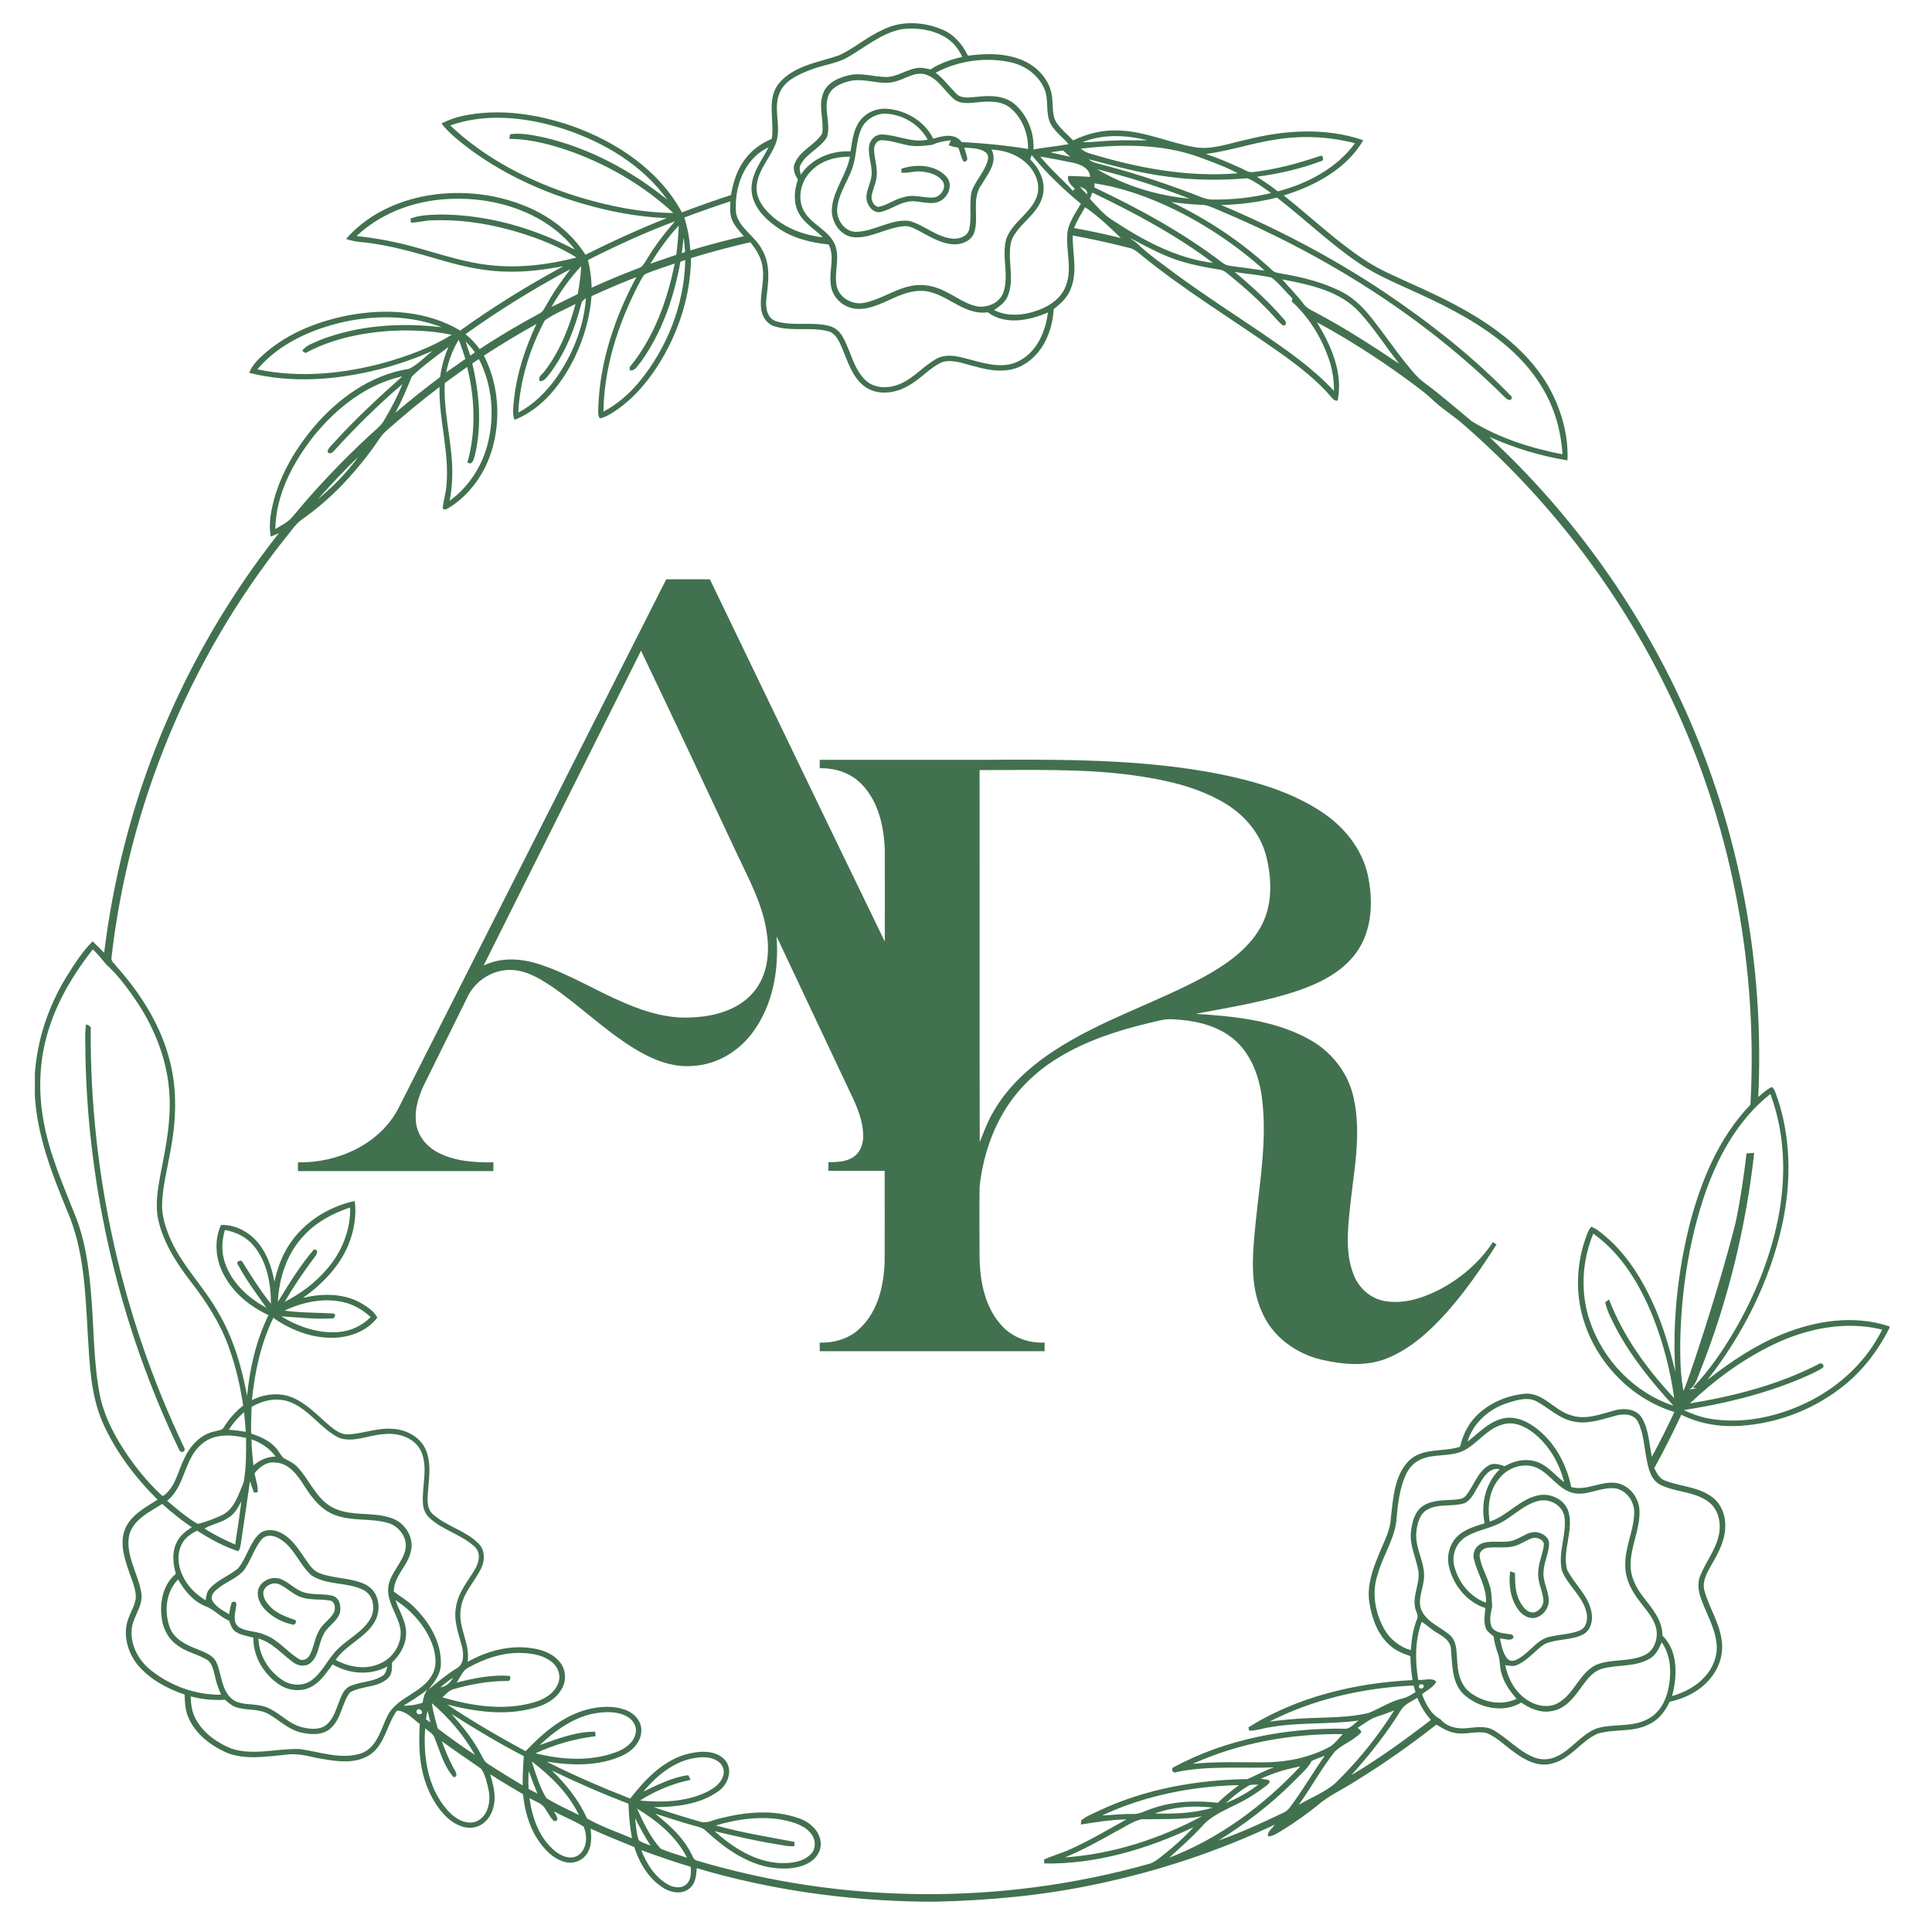 <?xml version="1.0" encoding="utf-8"?>
<!-- Generator: Adobe Illustrator 28.1.0, SVG Export Plug-In . SVG Version: 6.00 Build 0)  -->
<svg version="1.1" id="Capa_1" xmlns="http://www.w3.org/2000/svg" xmlns:xlink="http://www.w3.org/1999/xlink" x="0px" y="0px"
	 viewBox="0 0 128 128" style="enable-background:new 0 0 128 128;" xml:space="preserve">
<style type="text/css">
	.st0{fill:#427150;}
</style>
<g>
	<g>
		<path class="st0" d="M58.45,1.99c1.23-0.64,2.73-0.56,3.98-0.03c0.78,0.32,1.34,0.99,1.7,1.73c1.26-0.17,2.62-0.18,3.79,0.38
			c0.94,0.46,1.72,1.38,1.79,2.45c0.07,0.55-0.02,1.17,0.31,1.64c0.31,0.43,0.71,0.77,1.08,1.14c0.97-0.47,2.04-0.72,3.12-0.65
			c1.66,0.07,3.2,0.78,4.82,1.08c1.22,0.25,2.41-0.25,3.6-0.49c2.5-0.63,5.21-0.8,7.68,0.05c-1.12,1.92-3.21,3.02-5.27,3.66
			c1.79,1.41,3.45,3.02,5.36,4.27c1.02,0.68,2.15,1.14,3.26,1.65c1.88,0.85,3.76,1.76,5.43,2.99c1.46,1.06,2.76,2.38,3.62,3.98
			c0.75,1.42,1.2,3.04,1.13,4.66c-1.78-0.28-3.52-0.82-5.17-1.55c0.49,0.49,0.99,0.95,1.48,1.44c5.45,5.45,9.77,12.04,12.57,19.22
			c2.85,7.31,4.13,15.23,3.76,23.07c0.28-0.24,0.55-0.49,0.88-0.66c0.15,0.06,0.2,0.23,0.26,0.37c1.05,2.81,1.07,5.92,0.43,8.82
			c-0.83,3.72-2.59,7.21-4.94,10.21c1.51-1.18,3.12-2.27,4.9-3c2.24-0.93,4.83-1.33,7.17-0.54v0.08c-0.79,1.59-1.91,3.02-3.34,4.08
			c-1.87,1.41-4.15,2.26-6.49,2.42c-1.36,0.1-2.75-0.12-3.97-0.73c-0.56,1.2-1.15,2.38-1.79,3.54c0.16,0.32,0.34,0.69,0.71,0.82
			c1,0.4,2.16,0.4,3.06,1.05c0.67,0.45,0.98,1.29,0.93,2.08c-0.03,0.95-0.53,1.79-0.99,2.6c-0.27,0.48-0.56,1.04-0.37,1.61
			c0.29,1.07,0.94,2.02,1.11,3.13c0.16,0.88-0.09,1.81-0.63,2.51c-0.67,0.9-1.72,1.44-2.8,1.68c-0.3,0.63-0.74,1.21-1.39,1.5
			c-1.05,0.54-2.28,0.28-3.38,0.61c-1.12,0.49-1.8,1.69-3.03,1.98c-0.9,0.25-1.78-0.22-2.48-0.74c-0.63-0.43-1.16-1.02-1.88-1.29
			c-0.67-0.14-1.35,0.13-2.02,0.01c-0.47-0.07-0.88-0.32-1.28-0.56c-1.7,1.34-3.48,2.59-5.33,3.73c-0.76,0.5-1.59,0.87-2.31,1.43
			c-0.84,0.7-1.73,1.33-2.66,1.9c-0.26,0.15-0.52,0.33-0.83,0.35c-0.13-0.3,0.29-0.53,0.42-0.78c-3.82,1.8-7.86,3.13-12,3.98
			c-3.44,0.72-6.95,1.04-10.45,1.12h-0.93c-5.04-0.08-10.08-0.78-14.91-2.22c-0.03,0.46-0.07,0.99-0.44,1.31
			c-0.47,0.44-1.21,0.34-1.72,0.03c-1-0.6-1.63-1.65-1.98-2.74c-0.97-0.4-1.94-0.78-2.89-1.22c0.06,0.58,0.09,1.24-0.29,1.73
			c-0.33,0.46-0.96,0.63-1.49,0.46c-0.76-0.23-1.33-0.86-1.75-1.51c-0.57-0.88-0.84-1.92-0.95-2.96c-0.73-0.43-1.46-0.86-2.17-1.32
			c0.18,0.65,0.38,1.32,0.25,2c-0.1,0.65-0.53,1.3-1.19,1.49c-0.69,0.19-1.4-0.15-1.9-0.61c-0.81-0.76-1.32-1.78-1.6-2.84
			c-0.29-1.1-0.29-2.25-0.23-3.37c-0.47-0.35-0.88-0.86-1.51-0.89c-0.68,0.93-0.79,2.26-1.81,2.94c-1.05,0.67-2.38,0.4-3.54,0.19
			c-0.65-0.15-1.31-0.3-1.98-0.21c-1.31,0.12-2.7,0.37-3.96-0.13c-1.04-0.47-2.04-1.22-2.51-2.29c-0.23-0.49-0.25-1.03-0.27-1.56
			c-1.17-0.4-2.31-1.01-3.11-1.97c-0.69-0.85-1.01-2.07-0.6-3.11c0.17-0.46,0.46-0.9,0.48-1.4c-0.01-0.53-0.23-1.02-0.4-1.52
			c-0.33-0.93-0.69-1.96-0.33-2.93c0.38-0.96,1.34-1.46,2.17-1.98c-1.5-1.5-2.82-3.23-3.67-5.19c-0.76-1.79-0.83-3.77-0.95-5.69
			c-0.16-2.78-0.24-5.65-1.36-8.24c-1.01-2.44-1.98-4.95-2.15-7.61v-1.5c0.16-2.27,0.9-4.47,2.09-6.41
			c0.52-0.83,1.04-1.66,1.74-2.36c0.25,0.25,0.5,0.51,0.76,0.76c0.3-2.42,0.75-4.83,1.36-7.19c1.91-7.49,5.43-14.55,10.22-20.61
			c-0.18,0.08-0.36,0.16-0.54,0.23c-0.1-0.56-0.07-1.13,0.04-1.69c0.38-2.06,1.45-3.94,2.78-5.53c1.62-1.92,3.8-3.5,6.33-3.89
			c0.6-0.28,1.05-0.8,1.57-1.19c-1.14,0.49-2.3,0.91-3.5,1.21c-2.81,0.71-5.81,0.96-8.65,0.24c0.2-0.51,0.59-0.9,0.99-1.25
			c1.63-1.44,3.74-2.24,5.87-2.61c2.4-0.4,5-0.21,7.12,1.06c2.18-1.57,4.47-2.98,6.83-4.26c-1.17,0.21-2.35,0.38-3.55,0.36
			c-1.51,0-3.01-0.32-4.45-0.74c-1.76-0.51-3.53-1.04-5.36-1.22c-0.35-0.03-0.7-0.09-1.03-0.21c1.28-1.48,3.11-2.4,5.01-2.8
			c2.29-0.47,4.72-0.26,6.88,0.63c1.6,0.65,3.04,1.75,3.97,3.22c1.76-0.89,3.55-1.7,5.38-2.43c-1.25-0.05-2.48-0.22-3.7-0.48
			c-3.37-0.74-6.65-2.07-9.42-4.14c-0.64-0.5-1.3-1-1.8-1.65c0.43-0.21,0.88-0.39,1.35-0.49c2.41-0.53,4.94-0.15,7.25,0.64
			c2.97,1.05,5.8,2.92,7.33,5.74c1.07-0.41,2.16-0.79,3.25-1.15c0.13-0.76,0.35-1.52,0.79-2.17c0.45-0.71,1.14-1.23,1.91-1.55
			c0.2-1.22-0.37-2.61,0.47-3.67c0.99-1.19,2.62-1.39,4-1.87C56.6,3.2,57.43,2.45,58.45,1.99z M55.95,3.91
			c-0.74,0.34-1.56,0.43-2.31,0.74c-0.78,0.3-1.67,0.7-2,1.53c-0.43,1.05,0.14,2.2-0.22,3.26c-0.34,0.97-1.16,1.75-1.28,2.8
			c-0.1,0.67,0.25,1.3,0.69,1.77c0.95,1.01,2.31,1.56,3.68,1.71c-0.54-0.56-1.27-0.94-1.62-1.66c-0.34-0.67-0.27-1.46-0.03-2.15
			c-0.18-0.32-0.37-0.7-0.21-1.07c0.34-0.88,1.34-1.22,1.82-1.99c0.14-0.85-0.25-1.72,0.03-2.56c0.21-0.77,1.02-1.14,1.73-1.3
			c0.82-0.2,1.64,0.1,2.46,0.11c0.79,0.01,1.45-0.57,2.23-0.61c0.25,0,0.49,0.06,0.73,0.11c0.63-0.42,1.36-0.66,2.1-0.83
			c-0.25-0.56-0.66-1.05-1.2-1.35c-0.84-0.47-1.84-0.6-2.79-0.49C58.31,2.21,57.2,3.24,55.95,3.91z M61.99,4.82
			c0.52,0.39,0.9,0.92,1.36,1.38c0.37,0.38,0.95,0.24,1.42,0.21c0.8-0.09,1.71-0.09,2.38,0.43c0.9,0.73,1.38,1.91,1.32,3.06
			c0.78-0.14,1.56-0.21,2.33-0.35c-0.39-0.44-0.88-0.8-1.18-1.32c-0.39-0.73-0.1-1.62-0.44-2.37c-0.41-0.93-1.32-1.56-2.3-1.75
			C65.23,3.77,63.47,4.03,61.99,4.82z M59.39,5.38c-1.05,0.34-2.12-0.28-3.17,0.01c-0.53,0.14-1.14,0.4-1.34,0.96
			c-0.33,0.89,0.19,1.84-0.09,2.73c-0.44,0.75-1.37,1.07-1.76,1.86c-0.11,0.2-0.01,0.43,0.02,0.64c0.72-1.08,2.03-1.62,3.3-1.55
			c0.11-0.67,0.18-1.39,0.58-1.97c0.41-0.59,1.15-0.92,1.86-0.85c1.25,0.1,2.48,0.83,3.04,1.98c0.62-0.19,1.43-0.4,1.88,0.22
			c1.47,0.08,2.94,0.22,4.4,0.46c0.02-1.01-0.38-2.05-1.16-2.71c-0.61-0.5-1.45-0.46-2.19-0.38c-0.54,0.05-1.17,0.15-1.61-0.26
			c-0.6-0.53-1.01-1.32-1.81-1.58C60.65,4.72,60.03,5.2,59.39,5.38z M57.06,8.54c-0.31,0.7-0.3,1.48-0.48,2.2
			c-0.23,1.06-1,1.94-1.11,3.03c-0.09,0.73,0.44,1.57,1.22,1.59c1.22-0.01,2.29-0.85,3.52-0.73c1.02,0.26,1.83,1.09,2.91,1.18
			c0.43,0.04,0.97-0.14,1.09-0.61c0.19-0.82-0.02-1.69,0.16-2.51c0.26-0.74,0.87-1.3,1.07-2.07c0.06-0.19,0.02-0.42-0.15-0.54
			c-0.41-0.28-0.93-0.26-1.4-0.3c0.07,0.25,0.15,0.49,0.2,0.74c-0.02,0.14-0.11,0.2-0.25,0.18c-0.18-0.27-0.22-0.62-0.35-0.92
			c-0.22-0.03-0.43-0.08-0.64-0.16c0.04-0.08,0.11-0.24,0.15-0.32c-0.43,0.03-0.85,0.12-1.25,0.3c-0.45,0.04-0.89,0.12-1.34,0.06
			c-0.67-0.07-1.31-0.36-1.99-0.37c-0.32-0.01-0.52,0.32-0.51,0.61c0.01,0.63,0.26,1.24,0.16,1.88c-0.06,0.44-0.29,0.84-0.33,1.29
			c0,0.27,0.17,0.58,0.44,0.64c0.62-0.11,1.13-0.54,1.75-0.66c0.62-0.19,1.25,0.07,1.88,0.04c0.51-0.02,0.96-0.68,0.62-1.12
			c-0.32-0.4-0.85-0.55-1.33-0.6c-0.47-0.07-0.92,0.12-1.38,0.07c0-0.06,0-0.19,0-0.26c0.97-0.33,2.25-0.28,2.98,0.52
			c0.52,0.58,0.06,1.55-0.65,1.71c-0.66,0.16-1.33-0.2-1.98-0.03c-0.62,0.13-1.14,0.55-1.76,0.67c-0.43,0.07-0.76-0.33-0.87-0.7
			c-0.14-0.51,0.15-0.99,0.26-1.48c0.19-0.74-0.22-1.47-0.12-2.21c0.06-0.41,0.43-0.77,0.86-0.75c1.02,0.03,1.99,0.58,3.02,0.34
			c-0.55-1.01-1.65-1.67-2.79-1.72C58,7.52,57.34,7.92,57.06,8.54z M29.83,8.31c2.35,2.23,5.31,3.73,8.38,4.7
			c2.07,0.64,4.23,1.08,6.4,1.1c-1.9-1.76-4.17-3.1-6.58-4c-1.38-0.5-2.82-0.9-4.29-0.91c0.01-0.08,0.04-0.23,0.06-0.31
			c0.74-0.1,1.49,0.06,2.22,0.21c3.01,0.7,5.79,2.19,8.19,4.13c-1.64-2.29-4.17-3.79-6.81-4.67C34.97,7.78,32.28,7.45,29.83,8.31z
			 M71.72,9.42c0.68,0.01,1.36-0.09,2.04-0.11c0.76-0.04,1.51,0.01,2.27-0.02C74.61,8.95,73.09,8.86,71.72,9.42z M84.63,9.23
			c-1.6,0.22-3.14,0.77-4.74,0.97c0.77,0.25,1.52,0.58,2.26,0.91c0.28,0.11,0.54,0.34,0.85,0.29c1.52-0.17,2.99-0.57,4.44-1.06
			c0.23-0.13,0.32,0.34,0.07,0.34c-1.36,0.52-2.79,0.83-4.23,1.03c0.47,0.31,0.94,0.62,1.38,0.97c1.96-0.52,3.89-1.52,5.11-3.19
			C88.11,9.06,86.35,8.96,84.63,9.23z M71.6,9.85c0.16,0.11,0.32,0.23,0.52,0.29c3.19,0.98,6.54,1.62,9.89,1.34
			c-0.81-0.43-1.68-0.74-2.53-1.06C76.96,9.5,74.22,9.55,71.6,9.85z M48.77,14.15c0.23,0.99,1.25,1.49,1.7,2.36
			c0.6,0.97,0.44,2.15,0.31,3.23c-0.08,0.57,0.01,1.36,0.66,1.55c1.14,0.34,2.36,0,3.51,0.31c0.4,0.1,0.71,0.39,0.9,0.75
			c0.52,0.93,0.69,2.06,1.48,2.83c0.59,0.57,1.53,0.58,2.26,0.27c0.95-0.38,1.6-1.22,2.49-1.7c0.78-0.4,1.66-0.05,2.45,0.14
			c0.96,0.26,2.06,0.52,2.99,0.02c1.19-0.61,1.75-1.95,1.91-3.21c-1.24,0.54-2.83,0.86-3.99-0.01c-1.67,0.24-2.8-1.41-4.42-1.42
			c-1.02-0.01-1.91,0.56-2.84,0.92c-0.61,0.24-1.31,0.4-1.94,0.16c-0.64-0.23-1.15-0.83-1.2-1.53c-0.13-0.87,0.29-1.81-0.14-2.62
			c-1.2-0.13-2.42-0.42-3.42-1.14c-0.84-0.59-1.68-1.45-1.69-2.54c-0.01-1.04,0.68-1.88,1.13-2.76
			C49.29,10.51,48.61,12.46,48.77,14.15z M65.69,9.91c0.43,0.82-0.24,1.62-0.64,2.29c-0.72,0.94-0.16,2.18-0.51,3.22
			c-0.18,0.53-0.78,0.77-1.3,0.77c-0.83-0.02-1.56-0.47-2.27-0.85c-0.35-0.18-0.72-0.41-1.13-0.35c-0.93,0.09-1.77,0.57-2.68,0.71
			c-0.39,0.05-0.81,0.05-1.16-0.16c-0.63-0.37-0.98-1.14-0.87-1.86c0.14-1.18,0.97-2.14,1.18-3.3c-0.92-0.01-1.89,0.25-2.55,0.93
			c-0.67,0.64-0.95,1.71-0.55,2.57c0.47,0.98,1.68,1.32,2.11,2.33c0.36,0.91-0.1,1.89,0.13,2.81c0.21,0.76,1.07,1.2,1.82,1.04
			c1.11-0.22,2.05-0.94,3.17-1.13c0.78-0.15,1.58,0.05,2.27,0.42c0.65,0.32,1.24,0.77,1.95,0.93c0.72,0.16,1.58-0.2,1.82-0.92
			c0.39-1.15-0.15-2.4,0.2-3.56c0.41-1.1,1.61-1.67,2.01-2.77c0.29-0.83-0.12-1.74-0.76-2.28C67.32,10.2,66.5,9.95,65.69,9.91z
			 M69.59,10.09c0.44,0.11,0.88,0.2,1.32,0.3c-0.16-0.14-0.32-0.28-0.48-0.42C70.16,10.01,69.88,10.05,69.59,10.09z M68.26,10.57
			c0.65,0.63,1.07,1.58,0.8,2.48c-0.33,1.18-1.57,1.76-2.04,2.86c-0.34,1.19,0.23,2.47-0.23,3.64c-0.15,0.45-0.55,0.74-0.93,0.99
			c0.94,0.49,2.08,0.34,3.03-0.03c0.74-0.29,1.46-0.81,1.73-1.59c0.41-1.05,0.04-2.18,0.08-3.26c0.01-0.81,0.52-1.48,0.91-2.16
			c-1.18-0.98-2.29-2.04-3.26-3.23C68.32,10.34,68.28,10.49,68.26,10.57z M68.92,10.37c0.65,0.82,1.46,1.5,2.16,2.27
			c0.04-0.05,0.09-0.09,0.13-0.14c-0.23-0.22-0.53-0.48-0.44-0.84c0.48,0,0.96,0.03,1.45,0.06c-0.01-0.54-0.56-0.79-1-0.91
			C70.46,10.65,69.69,10.5,68.92,10.37z M72.12,10.55c0.15,0.11,0.31,0.21,0.49,0.25c2.18,0.55,4.32,1.25,6.41,2.04
			c0.42,0.15,0.83,0.38,1.29,0.38c1.31,0.02,2.63-0.12,3.9-0.43c-0.51-0.36-1-0.74-1.57-0.98c-1.79,0.15-3.59,0.14-5.37-0.12
			C75.52,11.47,73.82,10.99,72.12,10.55z M72.68,11.21c1.86,1.11,3.98,1.75,6.13,1.95C76.81,12.38,74.77,11.72,72.68,11.21z
			 M72.51,12.15c0,0.07,0,0.2,0,0.27c2.97,1.41,5.88,3,8.5,5c0.23,0.19,0.55,0.2,0.83,0.24c0.65,0.08,1.3,0.18,1.95,0.27
			c-1.78-1.61-3.79-2.97-5.94-4.03C76.16,13.08,74.37,12.42,72.51,12.15z M71.54,12.37c0.15,0.18,0.31,0.35,0.49,0.51
			C72.06,12.55,71.78,12.46,71.54,12.37z M71.34,12.76 M72.37,12.76c-0.05,0.14-0.11,0.27-0.16,0.41c0.48,0.52,0.93,1.08,1.55,1.45
			c2.01,1.32,4.19,2.5,6.61,2.8C77.9,15.56,75.15,14.09,72.37,12.76z M80.9,13.58c3.81,1.61,7.49,3.54,10.93,5.85
			c2.98,2.02,5.84,4.26,8.33,6.86c0,0.37-0.33,0.18-0.47,0.02c-5.43-5.41-12.06-9.52-19.12-12.46c-0.31-0.13-0.62-0.28-0.97-0.28
			c-0.67-0.03-1.33-0.09-2-0.19c2.43,1.16,4.7,2.67,6.67,4.51c0.15,0.16,0.38,0.19,0.59,0.23c1.42,0.24,2.84,0.58,4.12,1.26
			c0.81,0.43,1.45,1.12,2.01,1.84c0.74,0.94,1.41,1.93,2.16,2.86c0.39,0.47,0.76,0.96,1.26,1.31c1.07,0.79,2.07,1.67,3.1,2.52
			c1.83,1.12,3.91,1.78,6.01,2.19c-0.07-1.02-0.27-2.04-0.64-2.99c-0.62-1.61-1.7-3.01-3-4.13c-1.71-1.48-3.74-2.54-5.78-3.48
			c-1.41-0.66-2.88-1.23-4.16-2.13c-1.89-1.29-3.53-2.89-5.34-4.28C83.39,13.39,82.15,13.56,80.9,13.58z M23.62,15.64
			c1.38,0.14,2.74,0.41,4.08,0.79c1.58,0.44,3.14,0.97,4.78,1.14c1.92,0.21,3.86-0.03,5.72-0.51c-1.13-0.7-2.37-1.2-3.63-1.6
			c-1.92-0.6-3.93-0.94-5.93-0.86c-0.48,0-0.94,0.15-1.42,0.15c0-0.07-0.01-0.2-0.02-0.27c0.64-0.25,1.34-0.24,2.01-0.27
			c3.1,0.02,6.16,0.89,8.88,2.33c-0.76-1-1.79-1.77-2.91-2.31c-1.84-0.89-3.94-1.2-5.97-1.01C27.16,13.41,25.14,14.21,23.62,15.64z
			 M45.34,14.41c0.22,0.71,0.35,1.44,0.4,2.18c1.17-0.36,2.35-0.67,3.54-0.94c-0.3-0.35-0.63-0.69-0.8-1.13
			c-0.14-0.38-0.1-0.79-0.09-1.18C47.37,13.67,46.35,14.03,45.34,14.41z M71.16,15.11c1.04,0.18,2.07,0.41,3.1,0.66
			c-0.75-0.73-1.5-1.45-2.37-2.04C71.63,14.17,71.35,14.62,71.16,15.11z M38.95,17.23c0.16,0.6,0.23,1.21,0.25,1.83
			c1.03-0.47,2.07-0.9,3.12-1.3c0.26-0.07,0.37-0.34,0.51-0.54c0.54-0.91,1.19-1.76,1.89-2.56C42.74,15.4,40.83,16.28,38.95,17.23z
			 M43.09,17.47c0.57-0.2,1.15-0.39,1.72-0.59c0.07-0.64,0.14-1.29,0.16-1.93C44.25,15.71,43.64,16.58,43.09,17.47z M71.07,15.6
			c-0.02,1.17,0.34,2.4-0.13,3.53c-0.21,0.57-0.66,0.99-1.13,1.35c-0.08,1.44-0.71,2.96-2.01,3.69c-0.96,0.57-2.13,0.41-3.16,0.12
			c-0.71-0.16-1.45-0.5-2.19-0.31c-0.86,0.37-1.46,1.15-2.28,1.58c-0.88,0.53-2.12,0.67-2.96-0.01c-0.78-0.64-1.06-1.64-1.44-2.54
			c-0.19-0.43-0.42-0.95-0.92-1.07c-1.16-0.29-2.39,0.04-3.54-0.32c-0.47-0.14-0.79-0.59-0.87-1.07c-0.14-0.89,0.2-1.78,0.1-2.68
			c-0.04-0.69-0.4-1.3-0.83-1.82c-1.32,0.3-2.64,0.65-3.93,1.05c-0.02,2.33-0.73,4.63-1.9,6.64c-0.76,1.29-1.72,2.5-2.95,3.37
			c-0.37,0.25-0.75,0.52-1.19,0.61c-0.15-0.22-0.1-0.5-0.1-0.74c0.1-3.03,1.1-5.97,2.52-8.62c-1,0.39-1.99,0.81-2.97,1.26
			c-0.11,1.41-0.5,2.78-1.11,4.05c-0.85,1.74-2.14,3.41-3.99,4.15c-0.17-0.42-0.08-0.88-0.04-1.32c0.18-1.75,0.75-3.45,1.49-5.04
			c-1.18,0.66-2.34,1.36-3.48,2.1c0.96,1.87,1.13,4.1,0.57,6.12c-0.45,1.62-1.48,3.11-2.93,3.99c-0.1,0.07-0.33,0.15-0.37-0.02
			c0.05-0.51,0.22-1,0.25-1.51c0.2-2.18-0.51-4.32-0.46-6.5c-1.21,0.91-2.37,1.88-3.5,2.88c-0.41,0.35-0.65,0.83-0.97,1.25
			c-1.29,1.75-2.81,3.36-4.6,4.61c-0.49,0.34-0.8,0.87-1.18,1.31C12.54,43.66,8.52,53.41,7.38,63.5c0,0.22,0.23,0.36,0.34,0.53
			c1.62,1.82,2.97,3.95,3.55,6.34c0.49,1.93,0.39,3.96,0.02,5.9c-0.2,1.14-0.5,2.28-0.55,3.44c-0.04,0.86,0.25,1.69,0.59,2.47
			c0.79,1.73,2.17,3.07,3.1,4.72c1.02,1.71,1.58,3.64,1.94,5.58c0.18-1.84,0.6-3.68,1.42-5.35c-1.26-0.58-2.39-1.52-3.02-2.78
			c-0.49-0.98-0.59-2.18-0.13-3.19c0.83-0.04,1.66,0.35,2.24,0.94c0.75,0.75,1.11,1.79,1.3,2.81c0.17-0.73,0.4-1.45,0.77-2.1
			c0.94-1.68,2.68-2.84,4.55-3.24c0.13,0.96-0.04,1.94-0.39,2.83c-0.59,1.49-1.75,2.67-3.04,3.59c1.21-0.29,2.54-0.32,3.68,0.25
			c0.47,0.26,0.98,0.56,1.25,1.05c-0.6,0.8-1.59,1.23-2.57,1.32c-1.54,0.14-3.07-0.42-4.32-1.3c-0.83,1.7-1.23,3.58-1.42,5.45
			c0.82-0.41,1.82-0.53,2.68-0.17c0.97,0.4,1.68,1.2,2.47,1.87c0.36,0.3,0.79,0.62,1.29,0.57c0.94-0.06,1.85-0.43,2.8-0.37
			c0.95,0.02,1.95,0.54,2.31,1.46c0.36,0.93,0.16,1.94,0.1,2.9c-0.03,0.46-0.03,1,0.36,1.32c0.9,0.79,2.14,1.06,2.99,1.91
			c0.45,0.42,0.45,1.13,0.19,1.65c-0.43,0.9-1.23,1.66-1.35,2.69c-0.21,1.21,0.64,2.3,0.45,3.51c1.27-0.71,2.75-1.12,4.2-0.91
			c0.73,0.09,1.5,0.37,1.95,0.98c0.38,0.5,0.4,1.22,0.07,1.75c-0.37,0.66-1.08,1.04-1.79,1.23c-1.89,0.54-3.9,0.26-5.78-0.22
			c1.68,1.12,3.42,2.13,5.19,3.09c1.14-1.19,2.45-2.33,4.08-2.76c0.86-0.22,1.81-0.28,2.65,0.07c0.53,0.23,0.97,0.75,0.94,1.35
			c-0.02,0.74-0.61,1.34-1.25,1.63c-1.57,0.72-3.36,0.67-5.03,0.4c1.8,0.91,3.66,1.71,5.54,2.45c1.02-1.3,2.25-2.61,3.93-2.99
			c0.8-0.18,1.81-0.21,2.38,0.47c0.52,0.65,0.16,1.6-0.46,2.03c-1.24,0.89-2.82,1.05-4.29,1.06c1.02,0.34,2.05,0.67,3.08,0.96
			c0.44,0.14,0.86-0.12,1.28-0.21c1.7-0.43,3.55-0.62,5.24-0.02c0.7,0.23,1.37,0.79,1.46,1.57c0.08,0.62-0.35,1.19-0.9,1.45
			c-0.79,0.38-1.71,0.37-2.56,0.22c-1.6-0.32-2.96-1.31-4.13-2.39c-0.23-0.24-0.57-0.29-0.88-0.38c-0.84-0.23-1.66-0.51-2.49-0.77
			c0.92,0.74,1.84,1.55,2.37,2.62c0.11,0.17,0.16,0.44,0.39,0.49c9.69,2.89,20.2,2.96,29.94,0.22c0.32-0.08,0.58-0.29,0.83-0.49
			c0.76-0.59,1.48-1.23,2.13-1.94c-3.08,1.45-6.45,2.46-9.88,2.4c-0.01-0.06-0.02-0.19-0.02-0.26c0.6-0.28,1.26-0.44,1.86-0.74
			c1.24-0.56,2.4-1.26,3.6-1.92c-1.01,0.02-2.02,0.18-3.02,0.34c0-0.07,0.02-0.2,0.02-0.27c0.35-0.3,0.8-0.45,1.21-0.66
			c3.05-1.43,6.44-2.03,9.79-2.08c0.6-0.24,1.16-0.58,1.78-0.78c-2.15,0.09-4.33-0.13-6.45,0.31c-0.25,0.15-0.44-0.24-0.18-0.33
			c3.45-1.85,7.41-2.6,11.3-2.54c0.39,0.03,0.63-0.35,0.93-0.54c-1.94,0.27-3.91,0.1-5.84,0.44c-0.47,0.06-0.93,0.24-1.41,0.23
			c-0.01-0.06-0.04-0.17-0.05-0.22c3.24-2.03,7.08-2.94,10.87-3.13c-0.08-0.53-0.13-1.06-0.14-1.59c-0.5-0.16-0.99-0.37-1.37-0.72
			c-0.81-0.72-1.19-1.8-1.35-2.85c-0.16-1.05,0.19-2.08,0.58-3.04c0.33-0.85,0.82-1.66,0.85-2.59c0.16-1.29,0.23-2.77,1.2-3.75
			c0.91-0.88,2.27-0.55,3.38-0.92c0.18-0.74,0.51-1.47,1.06-2.02c0.86-0.89,2.09-1.4,3.32-1.5c1.17-0.02,1.88,1.11,2.93,1.42
			c0.98,0.36,1.99-0.06,2.94-0.31c0.62-0.17,1.43-0.11,1.8,0.5c0.46,0.78,0.48,1.72,0.66,2.58c0.53-0.97,1.02-1.97,1.49-2.97
			c-2.85-0.87-5.16-3.27-6.02-6.11c-0.54-1.75-0.47-3.67,0.14-5.4c0.1-0.26,0.17-0.56,0.38-0.76c0.32,0.11,0.58,0.34,0.84,0.55
			c1.28,1.06,2.24,2.46,2.97,3.94c0.81,1.61,1.33,3.35,1.75,5.1c-0.19-3.24,0.15-6.51,0.93-9.66c0.75-2.91,1.93-5.82,4.05-8.02
			c0.49-8.9-1.15-17.92-4.84-26.04c-3.27-7.24-8.12-13.75-14.11-18.97c-0.66-0.6-1.43-1.05-2.08-1.67c-0.59-0.56-1.25-1.02-1.9-1.5
			c-1.85-1.34-3.78-2.57-5.79-3.66c0.92,1.51,1.72,3.28,1.39,5.09c0,0.23-0.3,0.04-0.37-0.05c-0.96-1.15-2.16-2.08-3.37-2.95
			c-3.13-2.22-6.43-4.19-9.4-6.63c-0.2-0.17-0.43-0.34-0.7-0.39C73.58,16.11,72.33,15.83,71.07,15.6z M45.17,16.77
			c0.05-0.02,0.16-0.05,0.22-0.07c-0.03-0.32-0.05-0.64-0.09-0.96C45.25,16.08,45.21,16.43,45.17,16.77z M74.87,15.77
			c0.12,0.1,0.24,0.19,0.37,0.27c0.88,0.85,1.89,1.54,2.86,2.27c1.77,1.28,3.61,2.48,5.42,3.7c1.71,1.17,3.44,2.36,4.86,3.89
			c0-0.69-0.09-1.37-0.31-2.02c-0.49-1.48-1.33-2.85-2.49-3.91c0.01-0.05,0.04-0.14,0.05-0.19c-0.46-0.46-0.86-0.98-1.38-1.39
			c-0.81-0.18-1.64-0.24-2.45-0.37c1.17,0.97,2.29,2,3.28,3.15c0.15,0.14,0.2,0.41-0.09,0.39c-0.23-0.18-0.42-0.41-0.62-0.63
			c-0.87-0.95-1.84-1.82-2.84-2.64c-0.23-0.18-0.45-0.41-0.76-0.43c-1.23-0.2-2.46-0.44-3.61-0.95
			C76.38,16.58,75.63,16.16,74.87,15.77z M45.08,17.34c-0.42,2.35-1.22,4.69-2.63,6.65c-0.21,0.22-0.37,0.62-0.73,0.54
			c0-0.05,0-0.16,0-0.21c1.6-1.95,2.49-4.4,2.98-6.86c-0.67,0.24-1.35,0.43-1.99,0.72c-0.19,0.21-0.29,0.47-0.43,0.71
			c-1.33,2.59-2.26,5.45-2.3,8.38c0.92-0.48,1.71-1.18,2.37-1.97c1.86-2.26,2.99-5.14,3.05-8.07
			C45.32,17.25,45.16,17.31,45.08,17.34z M36.54,20.33c0.59-0.27,1.16-0.57,1.74-0.85c0.11-0.61,0.19-1.23,0.23-1.85
			C37.74,18.44,37.1,19.36,36.54,20.33z M30.84,22.14c0.36,0.29,0.67,0.62,0.94,0.99c1.28-0.85,2.61-1.63,3.96-2.36
			c0.24-0.11,0.34-0.37,0.47-0.58c0.45-0.83,1.01-1.6,1.58-2.36C35.39,19.11,33.06,20.55,30.84,22.14z M84.95,18.51
			c0.47,0.54,0.98,1.05,1.41,1.62c0.18,0.26,0.47,0.4,0.74,0.54c1.94,1.02,3.78,2.21,5.6,3.43c-0.88-1.12-1.65-2.33-2.61-3.39
			C88.79,19.27,86.78,18.86,84.95,18.51z M38.52,20.1c-0.43,1.67-1.08,3.33-2.14,4.71c-0.17,0.19-0.33,0.48-0.63,0.44
			c-0.14-0.3,0.22-0.48,0.36-0.7c0.99-1.3,1.6-2.85,2.02-4.41c-0.68,0.36-1.42,0.64-2.04,1.09c-0.99,1.88-1.65,3.97-1.75,6.1
			c1.02-0.53,1.84-1.36,2.51-2.29c1.09-1.55,1.83-3.38,1.97-5.28C38.7,19.85,38.55,19.93,38.52,20.1z M22.86,21.31
			c-2.17,0.48-4.35,1.43-5.81,3.16c2.8,0.59,5.73,0.3,8.48-0.46c1.53-0.44,3.04-0.99,4.4-1.83c-1.42-0.29-2.89-0.34-4.33-0.24
			c-1.85,0.15-3.72,0.56-5.36,1.45c-0.06-0.04-0.17-0.11-0.22-0.15c0.27-0.38,0.75-0.51,1.15-0.7c2.56-1,5.38-1.18,8.09-0.86
			C27.23,20.89,24.97,20.87,22.86,21.31z M29.56,24.67c0.43-0.29,0.85-0.6,1.27-0.89c-0.13-0.43-0.27-0.85-0.44-1.27
			C29.99,23.17,29.71,23.91,29.56,24.67z M30.85,22.62c0.09,0.32,0.2,0.63,0.31,0.94c0.08-0.05,0.23-0.16,0.31-0.22
			C31.28,23.09,31.07,22.84,30.85,22.62z M27.29,24.94c-0.34,0.81-0.67,1.63-1.1,2.41c0.96-0.82,1.96-1.61,2.97-2.37
			c0.09-0.69,0.28-1.35,0.55-1.99C28.88,23.62,28.03,24.22,27.29,24.94z M31.29,24.08c0.47,1.99,0.65,4.09,0.17,6.1
			c-0.07,0.23-0.17,0.7-0.49,0.45c0.58-2.06,0.49-4.26-0.02-6.32c-0.49,0.36-0.99,0.7-1.48,1.07c-0.09,1.73,0.35,3.41,0.47,5.13
			c0.06,0.89,0.02,1.79-0.15,2.67c1.23-0.89,2.11-2.23,2.5-3.69c0.5-1.88,0.34-3.96-0.56-5.7C31.58,23.88,31.44,23.98,31.29,24.08z
			 M20.81,28.86c-1.4,1.77-2.53,3.9-2.57,6.19c0.4-0.24,0.84-0.45,1.14-0.81c1.58-1.92,3.3-3.72,5.12-5.41
			c0.34-0.32,0.74-0.6,0.97-1.02c0.45-0.76,0.86-1.54,1.19-2.36c-1.62,1.38-3.14,2.89-4.57,4.46c-0.08,0.12-0.37,0.2-0.39-0.01
			c0.08-0.28,0.34-0.46,0.52-0.68c1.39-1.52,2.9-2.92,4.44-4.29C24.3,25.45,22.31,27.02,20.81,28.86z M21.06,33.07
			c1-0.82,1.92-1.76,2.68-2.8C22.8,31.15,21.93,32.11,21.06,33.07z M3.32,67.91c-0.71,2.06-0.83,4.3-0.42,6.43
			c0.39,2.16,1.29,4.18,2.09,6.21c0.63,1.56,0.87,3.24,1.02,4.91c0.22,2.26,0.16,4.55,0.57,6.78c0.23,1.32,0.82,2.54,1.53,3.66
			c0.73,1.15,1.59,2.22,2.58,3.15c0.11,0.15,0.25-0.05,0.34-0.12c0.65-0.62,0.79-1.55,1.19-2.32c0.38-0.84,1.09-1.6,2.02-1.78
			c0.2-0.07,0.48-0.05,0.59-0.27c0.34-0.55,0.77-1.04,1.28-1.44c-0.19-1.29-0.49-2.58-0.93-3.81c-0.56-1.6-1.49-3.04-2.52-4.37
			c-1-1.3-1.92-2.72-2.22-4.35c-0.16-1.06,0.07-2.12,0.26-3.15c0.32-1.59,0.62-3.21,0.53-4.84c-0.1-2.19-0.9-4.3-2.09-6.12
			c-0.62-0.92-1.27-1.83-2.1-2.58c-0.29-0.34-0.56-0.7-0.89-1C4.96,64.4,3.94,66.08,3.32,67.91z M112.82,79.51
			c-0.98,3.04-1.44,6.24-1.5,9.43c0,1.07,0,2.16,0.22,3.21c0.54-1.37,0.97-2.78,1.43-4.19c0.73-2.31,1.43-4.63,2.02-6.97
			c0.32-1.51,0.54-3.04,0.72-4.57c0.17-0.02,0.34-0.03,0.51-0.04c-0.55,4.96-1.75,9.85-3.59,14.49c-0.18,0.43-0.29,0.94-0.71,1.2
			c0.17-0.04,0.34-0.07,0.51-0.11l-0.28-0.02c1.11-1.15,2.01-2.49,2.82-3.87c1.29-2.24,2.29-4.68,2.81-7.22
			c0.57-2.76,0.51-5.71-0.49-8.37C115.05,74.25,113.68,76.86,112.82,79.51z M20.19,81.8c-1.16,1.18-1.7,2.83-1.78,4.45
			c0.74-1.19,1.47-2.41,2.39-3.47c0.35,0.01,0.19,0.33,0.05,0.5c-0.72,0.95-1.39,1.94-1.99,2.97c1.06-0.54,2.03-1.26,2.8-2.17
			c0.98-1.12,1.57-2.58,1.54-4.08C22.08,80.37,21,80.94,20.19,81.8z M14.9,83.65c0.44,1.33,1.54,2.35,2.75,2.99
			c-0.66-0.92-1.34-1.84-1.88-2.84c-0.19-0.21,0.22-0.4,0.3-0.18c0.59,0.94,1.18,1.89,1.88,2.76c0-1.35-0.26-2.78-1.14-3.84
			c-0.47-0.58-1.18-0.92-1.91-1.05C14.69,82.19,14.66,82.95,14.9,83.65z M105.34,87.55c0.87,2.56,2.94,4.73,5.53,5.58
			c-1.42-1.54-2.75-3.18-3.75-5.03c-0.29-0.59-0.64-1.17-0.77-1.82c0.06-0.05,0.18-0.14,0.25-0.19c0.95,2.46,2.52,4.63,4.32,6.54
			c-0.26-1.87-0.74-3.71-1.44-5.47c-0.85-2.08-2.06-4.1-3.92-5.43C104.8,83.56,104.69,85.67,105.34,87.55z M18.85,86.83
			c1.06,0.15,2.14,0.13,3.2,0.19c0.27-0.01,0.14,0.4-0.09,0.33c-1.11,0.06-2.22-0.07-3.32-0.14c1.13,0.7,2.46,1.15,3.79,1.04
			c0.8-0.06,1.57-0.42,2.13-0.99c-0.51-0.46-1.11-0.83-1.78-0.98C21.46,85.96,20.07,86.26,18.85,86.83z M117.49,89.08
			c-2.04,0.98-3.89,2.34-5.53,3.9c2.92-0.48,5.84-1.23,8.48-2.58c0.17-0.15,0.45-0.05,0.35,0.2c-0.47,0.32-1,0.52-1.51,0.75
			c-2.47,1.03-5.08,1.66-7.72,2.07c0.62,0.3,1.28,0.52,1.96,0.61c2.23,0.31,4.51-0.24,6.49-1.26c1.99-1.03,3.69-2.66,4.69-4.68
			C122.28,87.49,119.7,88.01,117.49,89.08z M16.67,93.21c-0.02,0.59-0.05,1.18-0.03,1.77c0.58,0.18,1.15,0.44,1.58,0.88
			c0.21,0.21,0.34,0.49,0.54,0.72c0.33,0.19,0.69,0.33,0.95,0.62c0.8,0.84,1.21,2.05,2.26,2.64c1.24,0.69,2.73,0.27,4.03,0.76
			c0.84,0.31,1.44,1.26,1.23,2.15c-0.19,0.98-1.14,1.66-1.14,2.69c0.43,0.34,0.92,0.61,1.31,1c1.02,0.99,1.84,2.33,1.81,3.79
			c0,0.67-0.42,1.21-0.82,1.7c0.6-0.48,1.19-0.98,1.85-1.39c0.54-0.28,0.48-0.99,0.36-1.49c-0.23-0.84-0.56-1.7-0.39-2.58
			c0.14-0.97,0.8-1.72,1.28-2.54c0.25-0.43,0.38-1.05-0.02-1.43c-0.86-0.83-2.11-1.1-2.99-1.91c-0.29-0.26-0.45-0.63-0.46-1.01
			c-0.07-1.12,0.34-2.28-0.09-3.36c-0.4-0.97-1.57-1.33-2.55-1.2c-0.97,0.06-1.96,0.58-2.92,0.24c-1.21-0.6-1.96-1.87-3.24-2.37
			C18.36,92.56,17.41,92.77,16.67,93.21z M99.85,92.96c-1.2,0.39-2.26,1.32-2.62,2.55c0.71-0.54,1.34-1.26,2.23-1.5
			c0.76-0.24,1.56,0.07,2.18,0.51c1.32,0.94,2.14,2.44,2.46,4c1.04,0.29,2.03-0.47,3.08-0.25c0.82,0.18,1.41,0.99,1.44,1.81
			c0.05,1.24-0.6,2.38-0.59,3.62c-0.01,0.74,0.34,1.43,0.77,2.01c0.59,0.79,1.35,1.59,1.34,2.65c1.05,1.03,0.99,2.68,0.64,4.01
			c0.81-0.24,1.6-0.64,2.17-1.28c0.55-0.6,0.88-1.44,0.77-2.26c-0.13-1.1-0.75-2.05-1.08-3.09c-0.14-0.44-0.17-0.93,0.01-1.36
			c0.36-0.9,1.01-1.68,1.22-2.65c0.18-0.77,0.01-1.7-0.65-2.21c-0.92-0.71-2.16-0.64-3.18-1.13c-0.64-0.3-0.83-1.06-0.94-1.69
			c-0.18-0.84-0.19-1.73-0.59-2.51c-0.26-0.52-0.93-0.54-1.42-0.41c-0.93,0.24-1.89,0.62-2.87,0.39c-0.91-0.18-1.58-0.86-2.37-1.3
			C101.23,92.51,100.49,92.76,99.85,92.96z M15.16,94.72c0.38,0.03,0.75,0.08,1.12,0.14c-0.03-0.43-0.06-0.87-0.11-1.3
			C15.78,93.9,15.44,94.29,15.16,94.72z M96.95,96.12c-0.89,0.42-1.93,0.17-2.82,0.57c-0.47,0.2-0.82,0.61-1.02,1.08
			c-0.38,0.87-0.49,1.83-0.58,2.77c-0.07,1.36-0.92,2.5-1.26,3.79c-0.41,1.2-0.16,2.54,0.45,3.62c0.38,0.67,1.02,1.16,1.75,1.38
			c0.05-0.69,0.14-1.38,0.4-2.03c0.15-0.27-0.08-0.54-0.12-0.81c-0.17-0.84,0.37-1.64,0.21-2.47c-0.16-0.85-0.58-1.66-0.48-2.54
			c0.07-0.63,0.24-1.34,0.8-1.71c0.61-0.4,1.36-0.36,2.06-0.41c0.27-0.03,0.59-0.03,0.77-0.26c0.53-0.64,0.76-1.55,1.5-2
			c0.34-0.22,0.74-0.07,1.08,0.04c0.63-0.37,1.4-0.53,2.1-0.3c0.75,0.24,1.23,0.9,1.84,1.36c-0.32-1.27-1.01-2.47-2.05-3.28
			c-0.56-0.43-1.29-0.77-2-0.55C98.52,94.64,97.9,95.64,96.95,96.12z M12.65,96.59c-0.51,0.95-0.68,2.13-1.58,2.84
			c0.65,0.54,1.29,1.11,2.03,1.53c0.55-0.12,1.08-0.34,1.59-0.57c0.85-0.4,1.1-1.38,1.45-2.17c0.18-0.97,0.17-1.97,0.16-2.96
			c-0.63-0.13-1.29-0.23-1.93-0.08C13.6,95.33,12.99,95.91,12.65,96.59z M16.66,95.36c0.01,0.58,0.07,1.15,0.13,1.73
			c0.41-0.36,0.92-0.58,1.47-0.59C17.86,95.95,17.29,95.58,16.66,95.36z M16.87,97.6c0.06,0.42,0.24,0.84,0.2,1.27
			c-0.06,0-0.18,0.01-0.24,0.02c-0.11-0.25-0.18-0.51-0.27-0.76c-0.2,1.38-0.39,2.76-0.6,4.13c-0.04,0.17-0.04,0.38-0.18,0.51
			c-0.97-0.31-1.87-0.82-2.73-1.36c-0.37,0.2-0.75,0.43-0.96,0.81c-0.4,0.67-0.31,1.52,0.02,2.19c0.31,0.69,0.87,1.22,1.51,1.61
			c0.05-0.26,0.07-0.54,0.25-0.74c0.51-0.61,1.3-0.86,1.9-1.37c0.57-0.68,0.74-1.62,1.37-2.25c0.37-0.37,0.96-0.34,1.4-0.14
			c0.72,0.33,1.17,1.01,1.6,1.64c0.29,0.4,0.54,0.89,1.04,1.07c0.89,0.34,1.87,0.3,2.76,0.63c0.37,0.13,0.72,0.37,0.92,0.73
			c0.33,0.6,0.28,1.39-0.1,1.96c-0.64,1-1.85,1.44-2.52,2.42c0.92,0.51,2.09,0.69,3.05,0.19c0.88-0.42,1.46-1.49,1.19-2.46
			c-0.23-0.84-0.83-1.59-0.76-2.5c0.09-0.96,0.94-1.62,1.14-2.54c0.16-0.77-0.42-1.55-1.15-1.76c-1.13-0.33-2.36-0.1-3.47-0.51
			c-0.96-0.33-1.58-1.16-2.1-1.98c-0.44-0.69-1-1.48-1.9-1.51C17.67,96.82,17.2,97.19,16.87,97.6z M99.39,97.88
			c-0.71,0.78-0.87,1.91-0.69,2.93c1.16-0.38,1.96-1.46,3.17-1.73c0.82-0.2,1.81,0.25,2.05,1.09c0.35,1.28-0.44,2.57-0.09,3.84
			c0.47,0.93,1.35,1.64,1.59,2.7c0.14,0.55,0.02,1.27-0.52,1.57c-0.79,0.41-1.73,0.28-2.54,0.63c-0.66,0.42-1.12,1.09-1.85,1.4
			c-0.25,0.12-0.53,0.04-0.79,0.01c0.17,0.75,0.49,1.48,1.07,2c0.61,0.58,1.55,0.93,2.36,0.55c1.13-0.57,1.46-2.02,2.6-2.57
			c1.02-0.42,2.19-0.17,3.2-0.64c0.69-0.31,0.95-1.19,0.75-1.88c-0.22-0.73-0.78-1.27-1.21-1.88c-0.47-0.64-0.83-1.4-0.81-2.21
			c-0.03-1.16,0.54-2.23,0.59-3.39c0.05-0.76-0.47-1.56-1.24-1.69c-0.97-0.13-1.9,0.55-2.87,0.29c-0.98-0.28-1.49-1.31-2.42-1.69
			C100.92,96.9,99.95,97.22,99.39,97.88z M98,98.35c-0.28,0.44-0.48,1.01-0.98,1.24c-0.8,0.26-1.72,0-2.48,0.44
			c-0.5,0.29-0.64,0.91-0.7,1.44c-0.14,1.13,0.68,2.14,0.48,3.27c-0.08,0.65-0.43,1.35-0.12,1.99c0.38,0.76,1.22,1.06,1.84,1.58
			c0.49,0.41,0.45,1.11,0.5,1.68c0.03,0.76,0.19,1.62,0.83,2.12c0.86,0.67,2.1,0.93,3.11,0.44c-0.42-0.48-0.81-1.01-0.99-1.64
			c-0.16-0.45-0.08-0.94-0.26-1.38c-0.13-0.36-0.22-0.74-0.28-1.12c-0.21-0.18-0.47-0.34-0.54-0.62c-0.12-0.41-0.04-0.84,0-1.25
			c-1.22-0.4-2.13-1.51-2.41-2.74c-0.17-0.71,0.03-1.5,0.55-2.01c0.49-0.48,1.17-0.66,1.81-0.87c-0.27-1.27,0.06-2.66,1-3.58
			C98.67,97.2,98.29,97.86,98,98.35z M101.91,99.44c-1.08,0.28-1.82,1.21-2.83,1.61c-0.69,0.29-1.46,0.41-2.08,0.85
			c-0.59,0.42-0.83,1.21-0.64,1.9c0.28,1.05,1.04,2.01,2.09,2.38c0.06-1.03-0.56-1.89-0.79-2.85c-0.14-0.46,0.13-0.96,0.58-1.1
			c0.72-0.22,1.51,0.08,2.21-0.25c0.44-0.18,0.85-0.53,1.36-0.47c0.38,0.06,0.83,0.33,0.82,0.78c-0.02,0.61-0.32,1.16-0.36,1.77
			c-0.09,0.69,0.33,1.3,0.34,1.98c0.01,0.52-0.39,1.02-0.89,1.14c-0.46,0.1-0.9-0.2-1.15-0.56c-0.51-0.72-0.63-1.66-0.52-2.52
			c0.08,0.03,0.24,0.09,0.32,0.11c0.01,0.65,0.01,1.34,0.34,1.92c0.18,0.33,0.46,0.72,0.88,0.7c0.4-0.06,0.72-0.49,0.66-0.89
			c-0.07-0.6-0.39-1.15-0.34-1.76c0.01-0.61,0.28-1.17,0.37-1.76c0.08-0.36-0.37-0.57-0.66-0.54c-0.46,0.11-0.83,0.43-1.28,0.55
			c-0.58,0.16-1.19,0.04-1.77,0.11c-0.28,0.03-0.58,0.26-0.54,0.57c0.09,0.66,0.45,1.23,0.64,1.86c0.17,0.47,0.15,0.97,0.19,1.46
			c-0.09,0.46-0.24,0.99,0.01,1.43c0.32,0.39,0.89,0.34,1.34,0.45c0.02,0.04,0.05,0.13,0.07,0.17c-0.17,0.3-0.63,0.06-0.91,0.08
			c0.13,0.48,0.18,1.03,0.56,1.39c0.28,0.21,0.62-0.02,0.86-0.18c0.65-0.43,1.11-1.19,1.93-1.34c0.64-0.15,1.32-0.16,1.93-0.4
			c0.46-0.18,0.56-0.76,0.46-1.19c-0.24-1.09-1.24-1.78-1.63-2.79c-0.28-1.19,0.33-2.37,0.17-3.57
			C103.51,99.7,102.63,99.25,101.91,99.44z M15.99,99.47c-0.21,0.39-0.43,0.81-0.81,1.05c-0.49,0.37-1.12,0.44-1.63,0.75
			c0.64,0.42,1.33,0.75,2.03,1.06C15.72,101.38,15.88,100.42,15.99,99.47z M8.56,101.7c-0.27,1.36,0.61,2.56,0.81,3.87
			c0.12,0.89-0.62,1.59-0.65,2.46c-0.06,1.05,0.51,2.04,1.33,2.67c1.3,1.02,2.95,1.6,4.6,1.58c-0.19-0.42-0.34-0.86-0.43-1.32
			c-0.1-0.39-0.19-0.85-0.58-1.04c-0.64-0.35-1.37-0.5-1.95-0.96c-0.53-0.39-0.86-1.01-0.96-1.65c-0.18-1.08,0.04-2.31,0.92-3.04
			c-0.18-0.65-0.27-1.37,0.02-2c0.19-0.48,0.61-0.81,1.03-1.09c-0.69-0.46-1.34-0.99-1.95-1.54C9.91,100.17,8.85,100.65,8.56,101.7z
			 M17.34,101.98c-0.53,0.64-0.73,1.49-1.25,2.14c-0.46,0.46-1.1,0.69-1.61,1.09c-0.23,0.18-0.55,0.45-0.43,0.79
			c0.22,0.46,0.71,0.69,1.13,0.95c0.04-0.23,0.07-0.46,0.14-0.68c0.01-0.18,0.31-0.23,0.34-0.02c-0.02,0.49-0.31,1.12,0.12,1.52
			c0.5,0.35,1.16,0.27,1.71,0.52c0.9,0.3,1.48,1.1,2.26,1.59c0.24,0.19,0.59,0.08,0.74-0.17c0.32-0.55,0.35-1.23,0.7-1.77
			c0.26-0.43,0.72-0.69,0.95-1.14c0.1-0.27,0.05-0.72-0.29-0.76c-0.63-0.11-1.28-0.01-1.89-0.22c-0.55-0.17-0.94-0.63-1.47-0.86
			c-0.39-0.17-0.93,0.07-1.04,0.49c-0.05,0.39,0.2,0.74,0.46,1c0.43,0.46,1.04,0.66,1.62,0.87c0.18,0.05,0.02,0.4-0.15,0.31
			c-0.64-0.13-1.25-0.45-1.73-0.9c-0.36-0.35-0.66-0.86-0.55-1.39c0.15-0.58,0.85-0.92,1.42-0.75c0.62,0.2,1.05,0.77,1.69,0.93
			c0.6,0.16,1.25,0.05,1.85,0.21c0.45,0.14,0.55,0.72,0.46,1.12c-0.2,0.63-0.89,0.92-1.13,1.53c-0.29,0.58-0.28,1.33-0.8,1.78
			c-0.34,0.3-0.85,0.22-1.18-0.04c-0.75-0.54-1.37-1.31-2.29-1.56c0.04,1.13,0.7,2.2,1.66,2.79c0.57,0.36,1.37,0.36,1.91-0.06
			c0.6-0.47,0.94-1.17,1.42-1.74c0.7-0.87,1.82-1.3,2.4-2.26c0.39-0.62,0.26-1.6-0.43-1.95c-1.08-0.54-2.42-0.29-3.45-0.97
			c-0.77-0.69-1.11-1.76-1.99-2.35C18.26,101.74,17.68,101.6,17.34,101.98z M11.26,107.85c0.29,0.74,1.05,1.12,1.75,1.39
			c0.49,0.21,1.1,0.38,1.34,0.92c0.33,0.77,0.31,1.71,0.94,2.33c0.51,0.49,1.27,0.37,1.91,0.5c1.05,0.15,1.7,1.11,2.69,1.41
			c0.5,0.14,1.08,0.23,1.56-0.01c0.54-0.31,0.75-0.94,0.96-1.5c0.17-0.42,0.3-0.92,0.72-1.15c0.7-0.34,1.54-0.28,2.21-0.71
			c0.22-0.13,0.25-0.4,0.33-0.62c-1.14,0.61-2.54,0.51-3.63-0.14c-0.39,0.51-0.74,1.07-1.3,1.42c-0.67,0.42-1.57,0.36-2.22-0.07
			c-1.03-0.68-1.76-1.86-1.73-3.12c-0.4-0.11-0.83-0.16-1.19-0.4c-0.25-0.17-0.32-0.47-0.42-0.72c-0.59-0.25-1.01-0.77-1.61-0.98
			c-0.79-0.33-1.36-1.03-1.77-1.76C10.98,105.47,10.86,106.79,11.26,107.85z M26.2,106.01c0.26,0.77,0.77,1.5,0.7,2.34
			c-0.04,0.7-0.43,1.33-0.93,1.8c0,0.35,0.03,0.76-0.25,1.02c-0.68,0.67-1.76,0.5-2.54,0.96c-0.52,0.7-0.56,1.68-1.21,2.31
			c-0.51,0.54-1.33,0.5-2,0.35c-0.83-0.18-1.45-0.81-2.16-1.22c-0.68-0.4-1.5-0.22-2.22-0.48c-0.27-0.1-0.48-0.3-0.69-0.48
			c-0.76,0.06-1.53-0.03-2.27-0.22c0.02,0.5,0.08,1.02,0.32,1.47c0.49,0.93,1.4,1.59,2.36,1.98c1.49,0.5,3.05-0.02,4.57,0.04
			c1.33,0.19,2.72,0.72,4.06,0.28c1.05-0.39,1.29-1.59,1.73-2.48c0.63-1.25,2.25-1.48,2.94-2.68c0.36-0.6,0.27-1.34,0.06-1.98
			C28.23,107.78,27.31,106.73,26.2,106.01z M94.19,107.45c-0.45,1.23-0.44,2.58-0.23,3.85c0.39,0.04,0.9-0.18,1.2,0.11
			c-0.19,0.39-0.63,0.57-0.95,0.84c0.26,0.65,0.58,1.32,1.23,1.66c0.43,0.52,1.16,0.66,1.8,0.58c0.56-0.05,1.18-0.17,1.7,0.13
			c0.93,0.53,1.65,1.38,2.65,1.79c0.44,0.19,0.95,0.2,1.4,0.02c1.07-0.41,1.7-1.49,2.77-1.91c1.11-0.35,2.37-0.05,3.43-0.64
			c0.74-0.38,1.16-1.16,1.33-1.94c0.23-1.04,0.21-2.23-0.43-3.13c-0.17,0.41-0.39,0.85-0.79,1.08c-0.96,0.57-2.13,0.38-3.17,0.67
			c-0.7,0.21-1.09,0.87-1.51,1.42c-0.45,0.63-1.03,1.28-1.84,1.39c-0.72,0.13-1.42-0.17-1.99-0.57c-1.21,0.73-2.86,0.36-3.85-0.58
			c-0.77-0.77-0.71-1.93-0.81-2.93c0-0.54-0.48-0.85-0.89-1.09C94.85,107.98,94.55,107.67,94.19,107.45z M31,110.5
			c-0.38,0.2-0.5,0.65-0.75,0.97c1.16-0.28,2.35-0.54,3.54-0.43c0.07,0.19-0.03,0.39-0.25,0.33c-1.19,0-2.37,0.22-3.52,0.55
			c-0.29,0.09-0.48,0.34-0.71,0.53c1.95,0.58,4.09,0.91,6.08,0.33c0.67-0.19,1.36-0.6,1.6-1.28c0.18-0.47,0-1.01-0.36-1.33
			c-0.53-0.47-1.26-0.62-1.95-0.65C33.4,109.44,32.12,109.87,31,110.5z M29.19,111.79c0.39-0.05,0.65-0.33,0.84-0.64
			C29.73,111.33,29.45,111.55,29.19,111.79z M94.04,111.65c-0.14,0.16,0.15,0.31,0.25,0.16C94.44,111.64,94.14,111.49,94.04,111.65z
			 M84.11,114.06c0.87-0.11,1.75-0.2,2.63-0.23c1.32-0.06,2.67-0.03,3.96-0.35c0.73-0.3,1.4-0.75,2.17-0.94
			c0.33-0.07,0.63-0.25,0.91-0.44c-0.04-0.14-0.09-0.29-0.13-0.43C90.36,111.82,87.06,112.55,84.11,114.06z M26.73,113.01
			c0.43,0,0.86-0.06,1.27-0.2c0.04-0.32,0.13-0.62,0.32-0.88C27.83,112.34,27.27,112.66,26.73,113.01z M92.78,113.36
			c-0.94,1.52-2.06,2.92-3.25,4.25c1.84-1.1,3.57-2.35,5.27-3.66c-0.39-0.43-0.68-0.93-0.9-1.47
			C93.51,112.74,93.02,112.91,92.78,113.36z M28.61,112.84c0.08,0.57,0.24,1.12,0.39,1.68c0.81,0.6,1.62,1.2,2.47,1.75
			C30.73,114.97,29.75,113.81,28.61,112.84z M27.59,113.36c-0.02,0.35,0.58,0.23,0.3-0.06C27.76,113.2,27.66,113.22,27.59,113.36z
			 M28.22,113.91c0.1,0.06,0.19,0.13,0.29,0.2c-0.06-0.26-0.12-0.51-0.18-0.77C28.28,113.53,28.25,113.72,28.22,113.91z
			 M91.27,113.72c-0.49,0.14-0.89,0.49-1.32,0.75c0.06,0.05,0.17,0.16,0.23,0.22l-0.01,0.1c-0.49,0.52-1.2,0.76-1.72,1.24
			c-0.89,1.12-1.57,2.38-2.4,3.54c0.92-0.54,1.98-0.91,2.71-1.72c1.37-1.37,2.57-2.89,3.61-4.53C92,113.47,91.64,113.6,91.27,113.72
			z M29.91,113.55c0.74,0.83,1.45,1.7,1.96,2.69c0.12,0.22,0.22,0.47,0.44,0.61c0.76,0.5,1.54,0.97,2.32,1.44
			c-0.01-0.65,0.03-1.29,0.07-1.94C33.05,115.49,31.46,114.54,29.91,113.55z M35.75,115.62c1.19-0.42,2.4-0.9,3.68-0.89
			c0.01,0.07,0.02,0.22,0.03,0.3c-1.38,0.16-2.72,0.55-3.98,1.13c1.73,0.43,3.62,0.56,5.32-0.07c0.6-0.21,1.22-0.64,1.32-1.31
			c0.08-0.45-0.22-0.87-0.6-1.07c-0.65-0.35-1.44-0.31-2.15-0.19C37.97,113.79,36.78,114.66,35.75,115.62z M28.17,114.51
			c-0.14,1.88,0.17,3.92,1.44,5.38c0.45,0.52,1.15,1.02,1.88,0.81c0.81-0.28,1.04-1.29,0.89-2.05c-0.11-0.5-0.21-1.05-0.51-1.47
			c-0.87-0.61-1.75-1.2-2.6-1.82c0.24,0.66,0.51,1.31,0.86,1.92c0.1,0.15,0.21,0.46-0.08,0.46c-0.67-0.75-0.91-1.77-1.29-2.68
			C28.62,114.81,28.37,114.68,28.17,114.51z M79.02,116.86c1.52-0.16,3.04-0.1,4.57-0.1c1.57,0.01,3.17-0.29,4.56-1.06
			c0.32-0.21,0.54-0.54,0.81-0.81C85.55,114.85,82.13,115.46,79.02,116.86z M45.87,116.5c-1.32,0.27-2.4,1.19-3.25,2.2
			c0.95-0.45,1.91-0.95,2.97-1.09c0.07,0.09,0.12,0.2,0.15,0.31c-1.19,0.25-2.32,0.72-3.34,1.37c1.43,0.14,2.93,0.09,4.26-0.49
			c0.5-0.23,1.03-0.54,1.23-1.08c0.16-0.37,0.01-0.82-0.33-1.03C47.07,116.35,46.43,116.39,45.87,116.5z M86.91,116.66
			c-0.3,0.56-0.81,0.95-1.23,1.4c-1.49,1.49-3.17,2.77-4.95,3.88c1.47-0.52,2.89-1.17,4.29-1.84c0.34-0.14,0.53-0.49,0.74-0.77
			c0.7-0.98,1.31-2.02,2.01-3.01C87.49,116.42,87.2,116.54,86.91,116.66z M35.23,116.7c0.27,0.83,0.51,1.69,0.97,2.43
			c0.69,0.43,1.43,0.76,2.16,1.12C37.66,118.81,36.49,117.66,35.23,116.7z M83.53,117.85c0.17,0.02,0.35,0.04,0.52,0.08
			c0.2,0.17-0.09,0.3-0.19,0.41c-0.61,0.46-1.26,0.88-1.96,1.21c-0.8,0.41-1.69,0.76-2.28,1.47c-0.67,0.73-1.42,1.39-2.16,2.06
			c3.33-1.28,6.26-3.46,8.69-6.05C85.26,117.19,84.37,117.46,83.53,117.85z M36.56,117.3c0.95,0.92,1.79,1.96,2.33,3.18
			c0.94,0.53,1.98,0.89,2.98,1.31c-0.14-0.76-0.21-1.52-0.23-2.29C39.91,118.84,38.22,118.1,36.56,117.3z M35.02,118.52
			c0.2,0.1,0.39,0.21,0.59,0.31c-0.21-0.49-0.39-0.99-0.58-1.49C35,117.73,35,118.12,35.02,118.52z M82.68,118.33
			c-0.53,0.32-1.01,0.7-1.46,1.13c0.77-0.32,1.5-0.72,2.15-1.23C83.14,118.25,82.88,118.2,82.68,118.33z M73.01,120.28
			c0.68-0.03,1.35-0.11,2.03-0.1c0.46,0.03,0.86-0.23,1.29-0.36c1.39-0.49,2.9-0.55,4.35-0.38c0.44-0.42,0.91-0.8,1.4-1.17
			C78.97,118.34,75.85,118.96,73.01,120.28z M35.08,119.13c0.18,1.31,0.65,2.67,1.71,3.52c0.4,0.33,1.01,0.58,1.5,0.28
			c0.61-0.41,0.65-1.3,0.37-1.92c-0.63-0.39-1.32-0.65-1.97-1.01c0.11,0.2,0.47,0.67,0.01,0.65c-0.23-0.22-0.38-0.51-0.55-0.77
			C35.94,119.47,35.45,119.35,35.08,119.13z M76.51,120.15c1.28,0.03,2.59-0.01,3.83-0.39C79.06,119.6,77.73,119.71,76.51,120.15z
			 M42.21,119.83c0.42,0.93,0.87,1.88,1.55,2.64c0.56,0.26,1.17,0.41,1.76,0.61C44.8,121.67,43.54,120.63,42.21,119.83z
			 M75.62,120.53c-0.62,0.15-1.15,0.55-1.72,0.83c-1.08,0.62-2.19,1.21-3.34,1.7c3.18-0.23,6.27-1.23,9.07-2.73
			C78.32,120.57,76.97,120.51,75.62,120.53z M47.42,120.94c1.72,0.48,3.48,0.76,5.22,1.09c0,0.07-0.01,0.21-0.01,0.28
			c-0.41,0.04-0.81-0.07-1.21-0.13c-1.37-0.22-2.73-0.54-4.08-0.86c1.2,1.07,2.66,2.02,4.31,2.11c0.72,0.03,1.55-0.05,2.08-0.6
			c0.33-0.34,0.33-0.91,0.05-1.28c-0.39-0.57-1.09-0.79-1.73-0.94C50.52,120.28,48.92,120.5,47.42,120.94z M42.08,120.46
			c0.05,0.49,0.08,0.99,0.24,1.46c0.23,0.18,0.53,0.24,0.79,0.36C42.72,121.69,42.39,121.08,42.08,120.46z M42.49,122.58
			c0.34,0.89,0.88,1.75,1.72,2.25c0.37,0.22,0.91,0.33,1.26,0.01c0.33-0.29,0.32-0.77,0.29-1.16
			C44.65,123.35,43.57,122.97,42.49,122.58z"/>
	</g>
	<g>
		<path class="st0" d="M44.14,38.38c0.96-0.01,1.92,0,2.89,0c3.86,8,7.71,16.01,11.59,24c0.01-2.01,0-4.03,0-6.04
			c-0.05-1.56-0.41-3.23-1.53-4.38c-0.71-0.75-1.76-1.09-2.78-1.06c0-0.19,0-0.37,0-0.56c3.56,0,7.12,0,10.68,0
			c5.29-0.02,10.63-0.08,15.84,0.95c2.29,0.47,4.6,1.13,6.58,2.4c1.54,0.97,2.81,2.47,3.21,4.28c0.35,1.63,0.31,3.47-0.61,4.92
			c-0.87,1.37-2.37,2.16-3.86,2.69c-2.24,0.78-4.6,1.14-6.93,1.59c2.56,0.16,5.22,0.42,7.5,1.68c1.48,0.8,2.6,2.22,2.96,3.87
			c0.54,2.41,0.01,4.88-0.24,7.29c-0.15,1.48-0.32,3.04,0.25,4.46c0.33,0.86,1.1,1.55,2.01,1.72c1.24,0.23,2.49-0.16,3.59-0.71
			c1.44-0.74,2.73-1.83,3.62-3.19c0.06,0.04,0.18,0.12,0.24,0.16c-1.01,1.57-2.07,3.12-3.32,4.52c-1.1,1.22-2.35,2.37-3.88,3
			c-1.39,0.59-2.97,0.44-4.41,0.11c-1.69-0.4-3.24-1.53-3.93-3.15c-0.85-1.86-0.61-3.96-0.42-5.93c0.28-2.78,0.79-5.59,0.4-8.39
			c-0.21-1.49-0.82-3.03-2.08-3.94c-1.09-0.8-2.47-1.08-3.8-1.14c-0.56-0.04-1.1,0.14-1.64,0.26c-2.08,0.5-4.16,1.18-5.99,2.31
			c-1.44,0.88-2.69,2.08-3.56,3.54c-0.91,1.52-1.44,3.26-1.62,5.02c-0.02,1.56-0.01,3.12,0,4.68c0.03,1.58,0.36,3.28,1.46,4.48
			c0.71,0.79,1.79,1.18,2.85,1.13c0,0.19,0,0.38,0,0.57c-4.97,0-9.94,0-14.9,0c0-0.19,0-0.38,0-0.57c0.98,0.03,1.99-0.27,2.69-0.97
			c1.18-1.13,1.56-2.83,1.61-4.41c0.01-2,0-4,0-6c-1.24,0-2.49,0-3.73,0c0-0.19,0-0.38,0.01-0.57c0.58-0.01,1.23-0.02,1.71-0.39
			c0.45-0.33,0.61-0.91,0.59-1.44c-0.03-0.88-0.35-1.71-0.72-2.49c-1.67-3.54-3.34-7.09-5.02-10.64c0.16,2.2-0.23,4.53-1.57,6.34
			c-0.92,1.27-2.38,2.15-3.96,2.24c-1.42,0.13-2.78-0.46-3.96-1.19c-1.94-1.2-3.58-2.83-5.46-4.11c-0.82-0.54-1.72-1.07-2.73-1.06
			c-1.21,0-2.36,0.78-2.84,1.88c-0.94,1.91-1.89,3.81-2.83,5.72c-0.41,0.85-0.7,1.83-0.49,2.78c0.18,0.77,0.75,1.39,1.45,1.74
			c1.12,0.57,2.4,0.64,3.63,0.63c0,0.19,0,0.39-0.01,0.58c-4.31,0-8.63,0-12.94,0c0-0.2,0-0.39,0-0.58
			c2.62,0.05,5.42-1.19,6.66-3.59C32.32,61.73,38.24,50.06,44.14,38.38z M42.47,43.11c-3.47,6.95-6.95,13.9-10.43,20.86
			c1.14-0.56,2.47-0.48,3.65-0.1c2,0.64,3.79,1.78,5.72,2.59c1.42,0.61,2.96,1.06,4.52,0.94c1.46-0.07,3.03-0.51,4-1.68
			c0.91-1.07,1.08-2.57,0.87-3.91c-0.26-1.9-1.21-3.6-2.01-5.32C46.7,52.03,44.6,47.56,42.47,43.11z M64.9,51.02
			c0.01,8.22-0.01,16.44,0.01,24.65c0.25-0.61,0.46-1.23,0.79-1.81c0.94-1.75,2.44-3.13,4.08-4.21c3.1-2.05,6.69-3.16,9.95-4.91
			c1.45-0.8,2.91-1.79,3.76-3.26c0.84-1.45,0.79-3.23,0.39-4.8c-0.39-1.48-1.46-2.72-2.77-3.49c-1.9-1.12-4.11-1.57-6.28-1.86
			C71.54,50.91,68.21,51.03,64.9,51.02z"/>
	</g>
	<path class="st0" d="M5.7,67.87c0.2,0.05,0.37,0.16,0.31,0.39c-0.05,9.51,2.08,19.02,6.17,27.6c0.2,0.32-0.22,0.49-0.33,0.15
		c-3.88-8.1-6-17.04-6.19-26.01C5.67,69.29,5.6,68.58,5.7,67.87z"/>
</g>
</svg>
